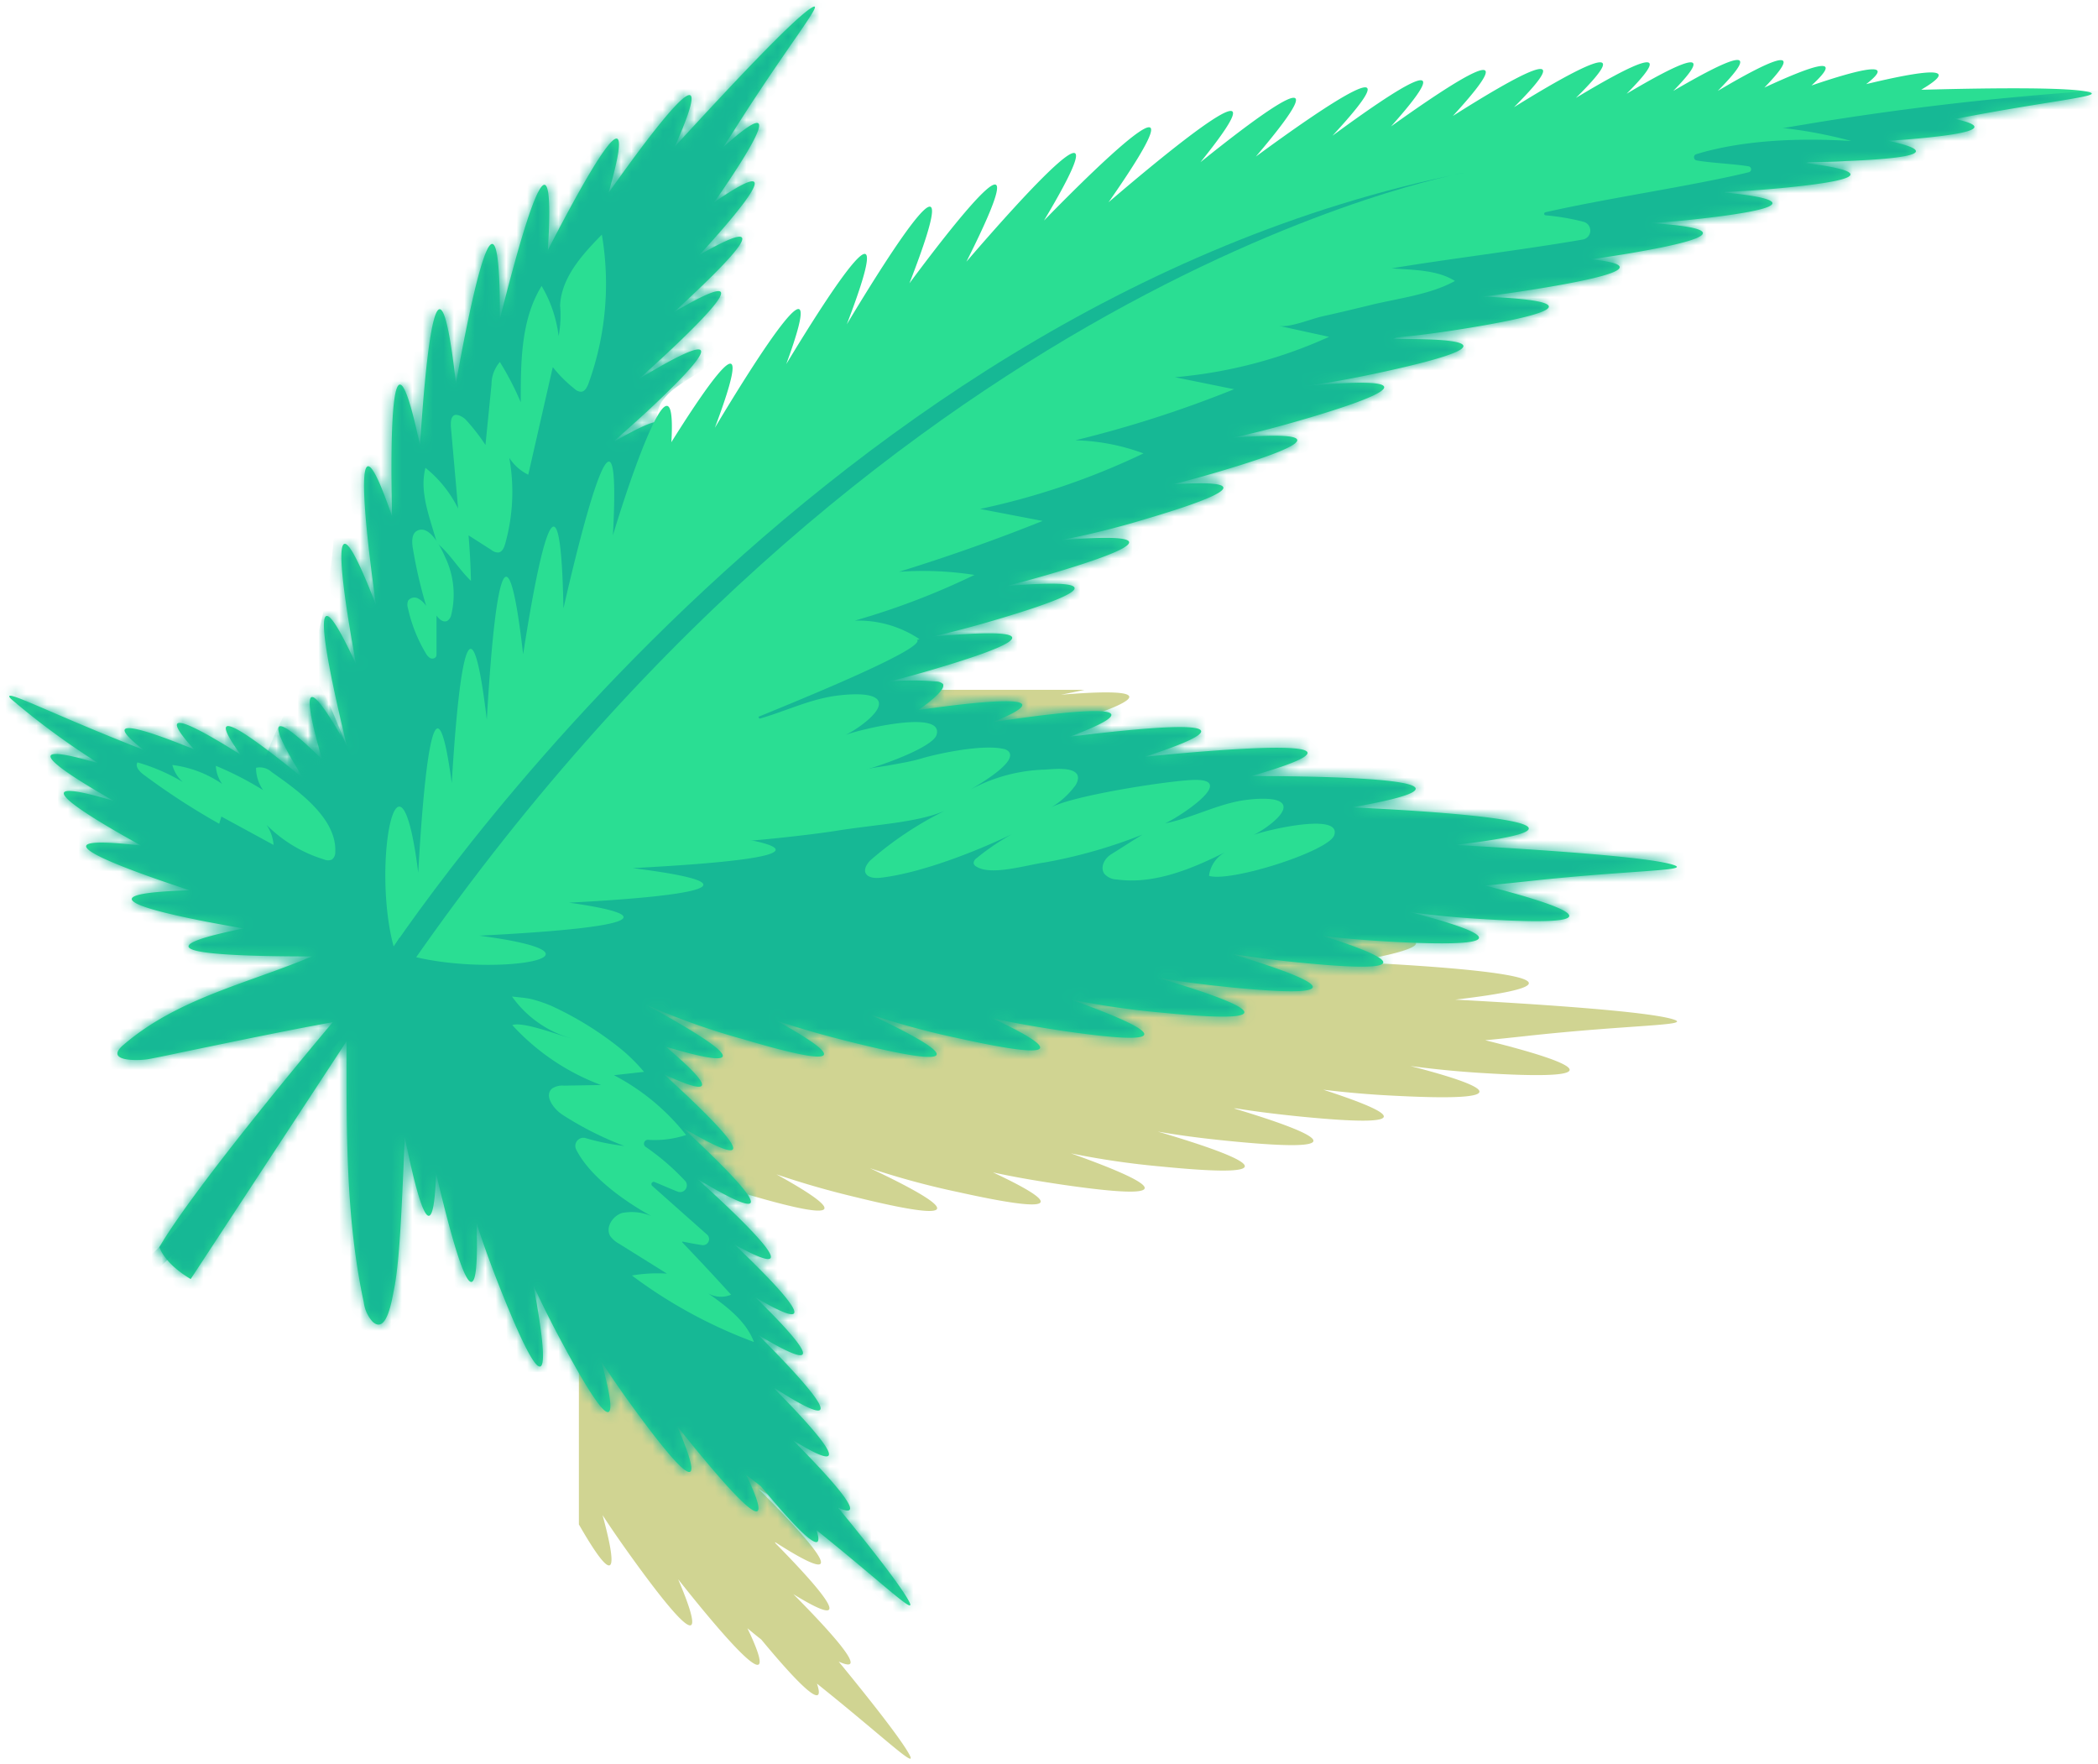 <svg width="201" height="169" viewBox="0 0 201 169" xmlns="http://www.w3.org/2000/svg" xmlns:xlink="http://www.w3.org/1999/xlink">
  <defs/>
  <defs>
    <path d="M187.3 11.4c9.08-1.77 14.38-2.17 12.84-2.58-1.75-.46-8.87-.41-15.63-.23h-.44c4.12-2.43-.06-1.79-5.28-.53 3-2.32-.6-1.45-5.24.13 3.35-3.07 0-1.89-4.51.2 4.28-4.41.38-2.55-4.47.32 4.81-4.86.75-2.93-4.26 0 4.47-4.58.46-2.66-4.47.27 5.12-5.14.46-2.81-4.86.4 6.25-6.16 0-2.8-5.93.89 6.6-6.6.2-3-5.86.84 7.41-8.07.26-3.42-5.92 1 7.14-8 .43-3.55-5.61.89 8.45-9.13-.88-2.75-7.34 2 8.61-10.12.94-4.49-5.31.54 8.67-10.74-2.85-1.26-8.81 3.84l.18-.25c9.44-13.59-.45-4.06-6.36 2 8.25-13.8-2.16-2.18-7.43 3.94 7.17-14.24-.42-4.71-5.46 2.07 5.91-15.19-1.7-3.23-6 3.93 5.29-13.8-1.51-3.29-5.8 3.81 4.4-12-2.77-.7-6.84 6.1 5.1-13.56-2.54-1.42-6.68 5.49 1.77-4.72 2-6.28 1.31-6-.37-.25-2.05.56-4.2 1.79v-.08c.91-.79 1.89-1.68 3-2.69 9-8.38 4.86-6.56-.73-3.17.82-.73 1.7-1.52 2.66-2.42 8.16-7.63 5.49-6.81.72-4 .43-.39.86-.78 1.31-1.21 7.93-7.41 5.63-6.84 1.13-4.27l.58-.63c7.21-8 5.05-7.32.83-4.41l.45-.64c6-8.75 4.1-7.95.43-4.65l.84-1.3C75.44 4.35 79.2-.12 77.77.73c-1.78 1.07-8 7.74-13.11 13.3 4.62-10.44-1.81-2-6.36 4.45 3.26-11.38-2.18-1.57-5.81 5.48.85-13.95-2.6-1.33-4.6 6.6.06-15.69-2.75-2-4.21 6.17-1.72-15.28-2.91-2.39-3.44 5.94-2.76-13-2.86-1.33-2.68 6.8-4-11.66-2.64.61-1.54 8.49-4.82-12.49-3.37-2.33-1.91 5.67-5.09-11-2.75.11-.87 7.86-4.6-8.17-4-4.36-2.38 1.26-5.92-5.78-4.65-2.76-1.81 1.81l-.76-.61c-7.63-6.15-7.65-5-5.24-1.65-7.23-4.55-7.07-3.38-4.46-.51-7.92-3.22-7.7-2.16-4.84.05-8.92-3.47-13.81-6.09-12.71-4.89a72.09 72.09 0 008.25 6.08v.06c-7.99-2.34-3.83.54 1.6 3.64-9.09-2.72-3.5.9 2.63 4.28-10.91-1.26-2.63 1.89 4.66 4.29-11.65.33-2.53 2.33 5.16 3.65-11.72 2.37-1.38 2.68 6.55 2.68-6.17 2.6-12.87 4-18.08 8.49-1.9 1.62 1.54 1.52 2.47 1.34 1.37-.26 2.73-.56 4.09-.84 4.5-.93 9-1.87 13.51-2.69-3 3.56-13.45 16.14-16.61 21.54 0 0 .4 1.52 3 3.07L33.2 99.76c0 8.3-.11 16.84 1.65 25 .09.7.38 1.35.85 1.87 1.36 1.25 1.85-2.11 2.08-3.26.54-2.74.75-8.61 1-14.43 2.11 10.46 2.84 8.46 3 3.45.21.94.45 1.93.72 3 2.86 11.36 3.35 7.81 3.16 1.78.56 1.79 1.35 4 2.45 6.75 4.85 12.1 4.32 6.29 3-.75a99.48 99.48 0 002.79 5.56c5.28 9.84 5.17 7.05 3.72 1.73a101.9 101.9 0 003.24 4.67c6.48 8.85 6.12 6.36 4 1.47.63.81 1.33 1.68 2.11 2.62 6.55 7.93 6.51 6.25 4.53 2.09l1.39 1.07c4.92 5.93 6 6.28 5.34 4.22 6.32 5.07 9.55 8.23 8.9 6.9-.65-1.33-3.62-5.14-6.83-9.05 3 1.34-.41-2.52-4.33-6.47 6.4 3.94 2.76-.34-1.74-4.9V133c8.09 5.18 3.45-.06-1.58-5.1 7.16 4.3 4.12.7-.27-3.6 7 4.12 2.86-.43-2-5.06 7.24 4 1.74-1.48-3.54-6.27 9.35 5.6 4 .13-1.42-4.92 9 5.26 3.64-.16-1.8-5.12 5.73 2.65 3.85.46.17-2.65 10.09 3 4.27-.67-2.06-4.11a66.08 66.08 0 009.46 3.39c11.21 3.33 8.42 1.11 3.16-1.8 1.87.65 4.33 1.37 7.57 2.17 12.5 3.08 7.75.24 1.39-2.76 2.79.92 5.63 1.7 8.5 2.3 11.24 2.49 8.57.57 3.28-1.91 1.76.39 4 .79 6.65 1.19 12.92 1.9 7.59-.57.83-3 2.9.59 5.82 1.01 8.76 1.27 13.69 1.35 6.9-1.18-.45-3.36 1.84.33 4.14.64 7 .93 13.23 1.3 7.34-1 .29-3.15h.22c1.7.28 3.75.55 6.24.79 12.08 1.2 8.23-.63 2.11-2.57 1.85.24 4.17.44 7.08.59 12.57.63 7.86-1.16 1.26-2.87 1.9.28 4.3.52 7.38.7 13.49.81 7.09-1.37-.18-3.24 1.21-.11 2.5-.24 3.89-.39 10-1.1 15.8-1 14.23-1.56-2.16-.79-13.16-1.51-21-1.94 18-2.1-3.3-3.3-9.89-3.6 15.35-2.69-2.1-3-9.62-3 13.92-4-2.7-2.6-10.2-1.85 12.29-4 .81-2.91-7.2-1.92 9.42-3.54.16-2.53-7.36-1.4 6.92-2.8-.3-2.13-7.14-1.16 1.73-1.21 2.43-2 2.38-2.36a.17.17 0 00-.05-.15 1 1 0 00-.67-.22 25.1 25.1 0 00-4.43 0c1.31-.33 2.78-.73 4.45-1.23 12.42-3.69 6.73-3.71-.35-3.07 1.73-.39 3.81-.93 6.33-1.68 11.74-3.49 7.29-3.7.79-3.17 1.31-.33 2.77-.73 4.43-1.22 11.77-3.5 7.28-3.7.75-3.17 2.8-.54 5.55-1.23 8.27-2.06 10.68-3.17 8-3.64 2.49-3.29 1.35-.34 2.86-.75 4.6-1.27 11.57-3.44 7.42-3.69 1.08-3.19 1.89-.39 4.26-1 7.25-1.88 12.48-3.71 6.67-3.72-.45-3.06 2-.24 4.54-.69 7.84-1.41 12.13-2.66 7.42-3.18.76-3.1l.31-.16c1.84-.16 4.13-.45 7-.92 12.08-2 7.7-2.75 1.19-3h.07c1.56-.17 3.39-.43 5.53-.78 9.57-1.57 8.81-2.38 4.85-2.79 1-.13 2-.29 3.12-.47 11.18-1.84 8.26-2.63 2.61-3a87.1 87.1 0 005.06-.45c9.89-1.14 7.06-2 2-2.48l.16-.06c1.46-.05 3.2-.16 5.3-.36 9.7-.93 7.19-1.78 2.34-2.4l.32-.1c1 0 2.22 0 3.54-.09 8.59-.34 7.7-1.15 4.07-1.94l1.54-.11c7.94-.64 7.77-1.35 4.83-1.98z" id="a"/>
  </defs>
  <g fill="none" fill-rule="evenodd">
    <path d="M142.5 102.83a94.57 94.57 0 01-7.38-.7c6.6 1.7 11.32 3.5-1.26 2.86a93.55 93.55 0 01-7.08-.59c6.12 2 10 3.77-2.11 2.58-2.49-.25-4.54-.51-6.24-.79h-.22c7.05 2.12 13 4.45-.29 3.14-2.89-.28-5.2-.6-7-.92 7.36 2.17 14.14 4.71.45 3.36a78.55 78.55 0 01-8.76-1.27c6.76 2.41 12.09 4.88-.82 3-2.71-.4-4.89-.79-6.66-1.18 5.29 2.48 8 4.4-3.28 1.9a76.42 76.42 0 01-8.5-2.3c6.36 3 11.11 5.85-1.38 2.77a83.58 83.58 0 01-7.58-2.18c5.27 2.91 8.05 5.14-3.16 1.81a64.59 64.59 0 01-9.46-3.4c6.33 3.44 12.15 7.1 2.06 4.11 3.68 3.12 5.56 5.31-.17 2.65 5.44 5 10.76 10.39 1.8 5.13 5.47 5 10.77 10.52 1.42 4.92 5.28 4.79 10.79 10.28 3.54 6.26 4.84 4.63 9 9.19 2 5.06 4.4 4.3 7.43 7.9.27 3.61 5 5 9.68 10.28 1.58 5.09v.08c4.5 4.57 8.15 8.84 1.74 4.9 3.92 3.95 7.34 7.81 4.34 6.46 3.21 3.91 6.16 7.68 6.82 9 .66 1.32-2.58-1.83-8.9-6.89.67 2-.42 1.71-5.34-4.23-.46-.36-.9-.72-1.32-1.07 2 4.17 2 5.85-4.53-2.08-.78-.95-1.47-1.81-2.11-2.62 2.08 4.88 2.44 7.38-4-1.47-1.3-1.79-2.37-3.33-3.24-4.67 1.3 4.77 1.52 7.5-2.27.89V66.09h48.43c-.83.19-1.58.34-2.25.47 6.53-.54 11-.33-.74 3.16-1.67.5-3.13.9-4.43 1.23 6.5-.53 10.94-.32-.8 3.17-2.52.75-4.6 1.29-6.32 1.68 7.07-.65 12.76-.62.34 3.07-1.67.5-3.13.9-4.45 1.23 1.47-.13 2.96-.13 4.43 0 .25-.02.49.07.67.23.04.04.06.1.06.15 0 .4-.65 1.15-2.38 2.36 6.83-1 14-1.64 7.13 1.15 7.53-1.12 16.79-2.13 7.36 1.41 8-1 19.49-2 7.2 1.92 7.5-.75 24.12-2.15 10.2 1.85 7.53 0 25 .28 9.62 3 6.59.3 27.86 1.5 9.89 3.6 7.82.42 18.82 1.14 21 1.93 1.56.57-4.29.47-14.24 1.56-1.39.15-2.68.29-3.89.4 7.3 1.8 13.7 3.97.21 3.17z" fill="#D0D492" fill-rule="nonzero"/>
    <mask id="b" fill="#fff">
      <use xlink:href="#a"/>
    </mask>
    <use fill="#2ADE93" fill-rule="nonzero" xlink:href="#a"/>
    <path d="M158.27 14.76c-29.38 6.6-57 23-78.76 43.85-21.47 20.51 14.9 4.07-2.11 18.11-.81.67-5.28 5.1-9.69 5.44-11.8.92-21.47 7-27.41 8.94-4.66 1.54-7.34 6.9-10.22 10.87a188.52 188.52 0 01-14.81 17.49c-4.13 4.11-5.29 4.37-4.32 10.12 1.34 8 10.06 12.09 17.68 14.78a601.23 601.23 0 0090.13 24.41c4.82.9 9.85 1.72 14.57.38 4.48-1.27 8.22-4.36 11.47-7.7 18.77-19.31 24.59-47.55 38.56-70.58 8.48-14 19.89-25.9 29.64-39 6.84-9.2 12-19.14 18-28.89 5.12-8.45 11.89-14.27-1.72-14.73a282.78 282.78 0 00-71.01 6.51z" fill="#16B895" fill-rule="nonzero" mask="url(#b)"/>
    <path d="M37.62 83.69a28.14 28.14 0 01-5.58-5.06.7.7 0 01.58-1.12h2.39a.56.56 0 00.5-.83c-.87-1.55-1.53-3.54-2.19-5-1.26-2.82-2.14-5.94-4.37-8.07-3.36-3.25-8.77-2.38-13.41-1.98-3.74.35-7.47.75-11.19 1.25a7.54 7.54 0 00-3.34.94 7 7 0 00-2.12 2.9 37.5 37.5 0 00-3.5 9.08c-1 5.17.13 10.57-.64 15.79-.66 4.44-2.69 9-1.25 13.21a17.2 17.2 0 003.55 5.41l9.93 11.58c1 1.13 2.13 2.35 3.62 2.35a4.79 4.79 0 002.63-1.09c2.14-1.5 4-3.37 5.49-5.52 4.6-6.51 9.51-12.79 14.67-18.87 1.57-1.85 5.22-4.65 5.4-7.2.17-2.35-4.06-4.65-5.39-6.81a.47.47 0 01.41-.71c1.18.06 2.35.21 3.51.45a.39.39 0 00.3-.7z" fill="#16B895" fill-rule="nonzero" mask="url(#b)"/>
    <path d="M44.17 76.31c-.11-3.9 7.51-8.83 8.22-12.49.77-3.66 2.63-7 5.35-9.56a11.9 11.9 0 002.52-3.91c.91-1.87 3-7.83 2.72-9.86-.49-4.16 6.43-4.24 6.41-8.46-.02-4.22 4.25-7.08 6.5-10.67 3.59-5.73-3.22-10.06 1.52-14.73.36-.3.62-.7.74-1.16.1-.64 2.08-4.43 1.67-4.84-3.44-3.4-11.1-.64-15.8.65-4.7 1.29-9 4.13-13.24 6.84-2.9 1.7-5.6 3.73-8 6.08a32 32 0 00-6.11 10.43c-1.78 4.57-3 9.33-3.65 14.19-1.11 8.49-.45 17.36-3.72 25.3-1.07 2.59-2.53 5-3.55 7.62s-1.57 5.59-.7 8.14c.87 2.55 3 4.26 5.05 5.81a33.48 33.48 0 006.55 4.21c7 3.09 15.44.94 22.75 3.26.94.42 1.97.6 3 .53a6.54 6.54 0 002.92-1.75c2-1.69 7.38.15 6.41-3.18-.66-2.24 11-13.5 3.9-12.85-9.17.85-35.87 17.69-39 15.66-.84-.66 7.57-14.18 7.54-15.26z" fill="#16B895" fill-rule="nonzero" mask="url(#b)"/>
    <path d="M88.4 72.63c1.82-.52 5.77-1.31 7.69-.89a1 1 0 01.54.25c1.06 1.16-4 3.82-4.64 4.23a16 16 0 017.9-2.48c.74 0 3.42-.44 3.39.82-.03.3-.16.6-.36.83a7.9 7.9 0 01-2.27 2c1.94-1.15 11.42-2.62 13.76-2.67 4.2-.09-1.54 3.62-2.78 4.16 2.59-.51 5-1.85 7.59-2.22.69-.1 3.46-.43 3.73.52s-2.21 2.55-2.91 2.83c1.14-.45 8.51-2.22 7.79 0-.49 1.53-9.93 4.54-12 3.9a3 3 0 011.7-2.34c-3.19 1.6-6.87 3.19-10.53 2.69-.46-.01-.9-.21-1.2-.55-.42-.6 0-1.46.65-1.86.65-.4 2.37-1.51 3-1.89a48.77 48.77 0 01-9.36 2.67c-1.69.22-5.16 1.32-6.57.38a.49.49 0 01-.24-.29c0-.18.08-.35.23-.46a22.85 22.85 0 015.09-3.17c-3.78 2-10 4.52-14.22 5-1.43.17-2-.61-1-1.66a32.93 32.93 0 017.13-4.75c-2.69 1.15-6.56 1.29-10.62 1.95-1.67.27-9.74 1.27-12.73 1.09-1.6-.09-.89-1.8 0-2.55 1.47-.99 3.1-1.7 4.82-2.09 4.28-1.15 8.62-2.06 13-2.72 1.17-.22 2.32-.39 3.42-.73z" fill="#2ADE93" fill-rule="nonzero"/>
    <path d="M89.72 70.42c-.55 1.72-11.16 5.11-13.51 4.39.14-1.08.8-2.02 1.75-2.54-3.55 1.77-7.62 3.48-11.67 2.92-.5 0-.99-.2-1.34-.56-.48-.67 0-1.65.72-2.09.72-.44 2.67-1.7 3.37-2.12a54.6 54.6 0 01-10.54 2.9c-1.29.25-2.6.38-3.91.41a52.28 52.28 0 005.8-6c.26-.32.51-.63.76-1 3.87-1.11 23.9-5.51 26-5.56 4.72-.1-14.28 7.37-15.68 8 2.92-.58 5.58-2.08 8.54-2.5.77-.11 3.89-.48 4.18.59.29 1.07-2.48 2.87-3.26 3.18 1.32-.54 9.6-2.54 8.79-.02zM61.7 102.69l-2.88.32a21.36 21.36 0 016.91 5.73 9.61 9.61 0 01-3.65.46.37.37 0 00-.23.67c1.4.96 2.68 2.07 3.83 3.31a.65.65 0 01-.72 1c-.76-.3-1.6-.67-2.26-.94a.22.22 0 00-.22.37l5.27 4.68a.58.58 0 01-.46 1c-.7-.1-1.42-.25-1.91-.34a.05.05 0 000 .09c1.58 1.65 3.14 3.32 4.66 5-.7.3-1.52.26-2.19-.13 1.76 1.26 3.62 2.63 4.38 4.66a46.39 46.39 0 01-11.69-6.37c1.1-.19 2.24-.25 3.36-.18l-4.6-2.87a2.52 2.52 0 01-.83-.72c-.5-.82.22-1.94 1.13-2.22a4.79 4.79 0 012.81.3c-2.46-1.35-5.87-3.72-7.21-6.38a.78.78 0 01.85-1.11c1.23.37 2.49.62 3.76.77a31.53 31.53 0 01-5.92-2.99c-.88-.58-1.78-1.83-1-2.51.34-.22.74-.32 1.14-.28l3.55-.06a21.92 21.92 0 01-8.5-5.74c1-.38 4.54 1 5.61 1.26a10.45 10.45 0 01-5.64-4c.59.08 1.24.11 1.82.24.69.17 1.35.4 2 .68a31.46 31.46 0 016.78 4.24c.74.63 1.43 1.32 2.05 2.06z" fill="#2ADE93" fill-rule="nonzero"/>
    <path d="M88.1 61.24c-1.83-1.23-4-1.85-6.21-1.78a71.33 71.33 0 0011.47-4.38 32.4 32.4 0 00-7.23-.3 180.4 180.4 0 0013.76-4.87l-6-1.15a69.72 69.72 0 0015.66-5.32c-2.09-.78-4.3-1.2-6.52-1.26 5.18-1.26 10.26-2.9 15.2-4.89l-5.66-1.15a45 45 0 0014.76-3.87l-4.85-1.06c1 .23 3.14-.66 4.2-.9 1.51-.33 3-.69 4.52-1.06 2.65-.66 5.79-1 8.19-2.33-1.68-1.08-4.11-1.06-6.05-1.21 5-.85 12.6-1.77 18.29-2.76a.87.87 0 00.08-1.7 22 22 0 00-3.62-.62.15.15 0 110-.3c5.8-1.33 14.23-2.55 19.46-3.83a.29.29 0 000-.56c-1.41-.24-3.6-.32-5-.57a.31.31 0 010-.61c4.57-1.39 10.14-1.55 14.82-1.25-15-4.07-31 .47-45.54 6.08a265.85 265.85 0 00-42.6 20.77c-7 4.3-14 9-19.46 15.18-1.6 1.78-3.14 3.8-3.09 6.31 0 1.05.39 2.06 1.1 2.83 1.56 1.65 3.58 1.16 5.39.66l14.93-4.1zM56.37 36.77c-.13.34-.34.75-.71.76a.88.88 0 01-.59-.26 12.7 12.7 0 01-2.11-2.1l-2.35 10.31a4.52 4.52 0 01-1.82-1.62c.5 2.75.36 5.58-.4 8.27-.1.34-.27.73-.61.8a1 1 0 01-.7-.24l-2.19-1.4c.12 1.45.2 2.91.23 4.36-1.17-1.12-2-2.6-3.26-3.62-.66-2.41-1.71-4.85-1.1-7.21a11.59 11.59 0 013.13 3.9l-.7-7.91c0-.36 0-.8.28-1 .28-.2.91.11 1.22.47a19.1 19.1 0 011.82 2.35l.58-5.81c0-.79.29-1.54.8-2.14a28.16 28.16 0 012 3.86c0-3.83 0-7.91 2-11.14.87 1.47 1.42 3.1 1.63 4.8.18-.97.23-1.96.14-2.94.13-2.67 2.1-4.85 4-6.78a28 28 0 01-1.29 14.29zM26.02 73.96c-.4-.37-.96-.52-1.49-.4 0 .77.24 1.51.68 2.14a31.26 31.26 0 00-4.53-2.33c.03.63.24 1.23.61 1.74a10.75 10.75 0 00-4.78-1.82c.17.63.52 1.2 1 1.63a18.39 18.39 0 00-4.34-1.88c-.24.39.17.85.53 1.13a67.08 67.08 0 007.3 4.75l.21-.69 5 2.72a3.94 3.94 0 00-.68-1.93 13.23 13.23 0 005.55 3.33c.23.1.49.1.72 0a.86.86 0 00.32-.71c.17-3.32-3.74-6.01-6.1-7.68zM63.89 46.85c2-16.42-2.74-3.64-5.17 4.44.87-16-2.93-.93-4.74 7-.29-15.93-2.56-4-3.86 4.39-1.86-16.19-3-2.07-3.48 6.27-1.75-14.67-2.86-2.21-3.36 6.07-1.7-12.68-2.77.68-3.21 8.59-1.8-14.38-4.53-.87-2.34 7.13M71.31 75.9c15.94.4 4 2.59-4.4 3.83 16.18 2 2 3-6.3 3.44 14.66 1.85 2.19 2.88-6.09 3.31 12.66 1.8-.7 2.77-8.61 3.16 14.36 1.9 1.09 4.09-6.89 1.85" fill="#2ADE93" fill-rule="nonzero"/>
    <path d="M40 50.83c-.55.25-.55 1-.46 1.62a45 45 0 001.29 5.6c-.2-.3-.47-.55-.79-.72a.75.75 0 00-.95.23c-.08.24-.08.5 0 .73.33 1.5.9 2.95 1.69 4.27.1.2.24.36.42.48.2.11.44.06.57-.12.04-.1.06-.2.05-.29v-3.65c.24.32.6.67 1 .52.2-.12.35-.32.4-.55a8.27 8.27 0 00-.56-5.55c-.34-.77-1.42-3.14-2.66-2.57z" fill="#2ADE93" fill-rule="nonzero"/>
    <path d="M35.99 93.25s40.24-63.82 104.24-76.69c0 0-56.62 10-103 79l-1.24-2.31z" fill="#16B895" fill-rule="nonzero"/>
  </g>
</svg>
